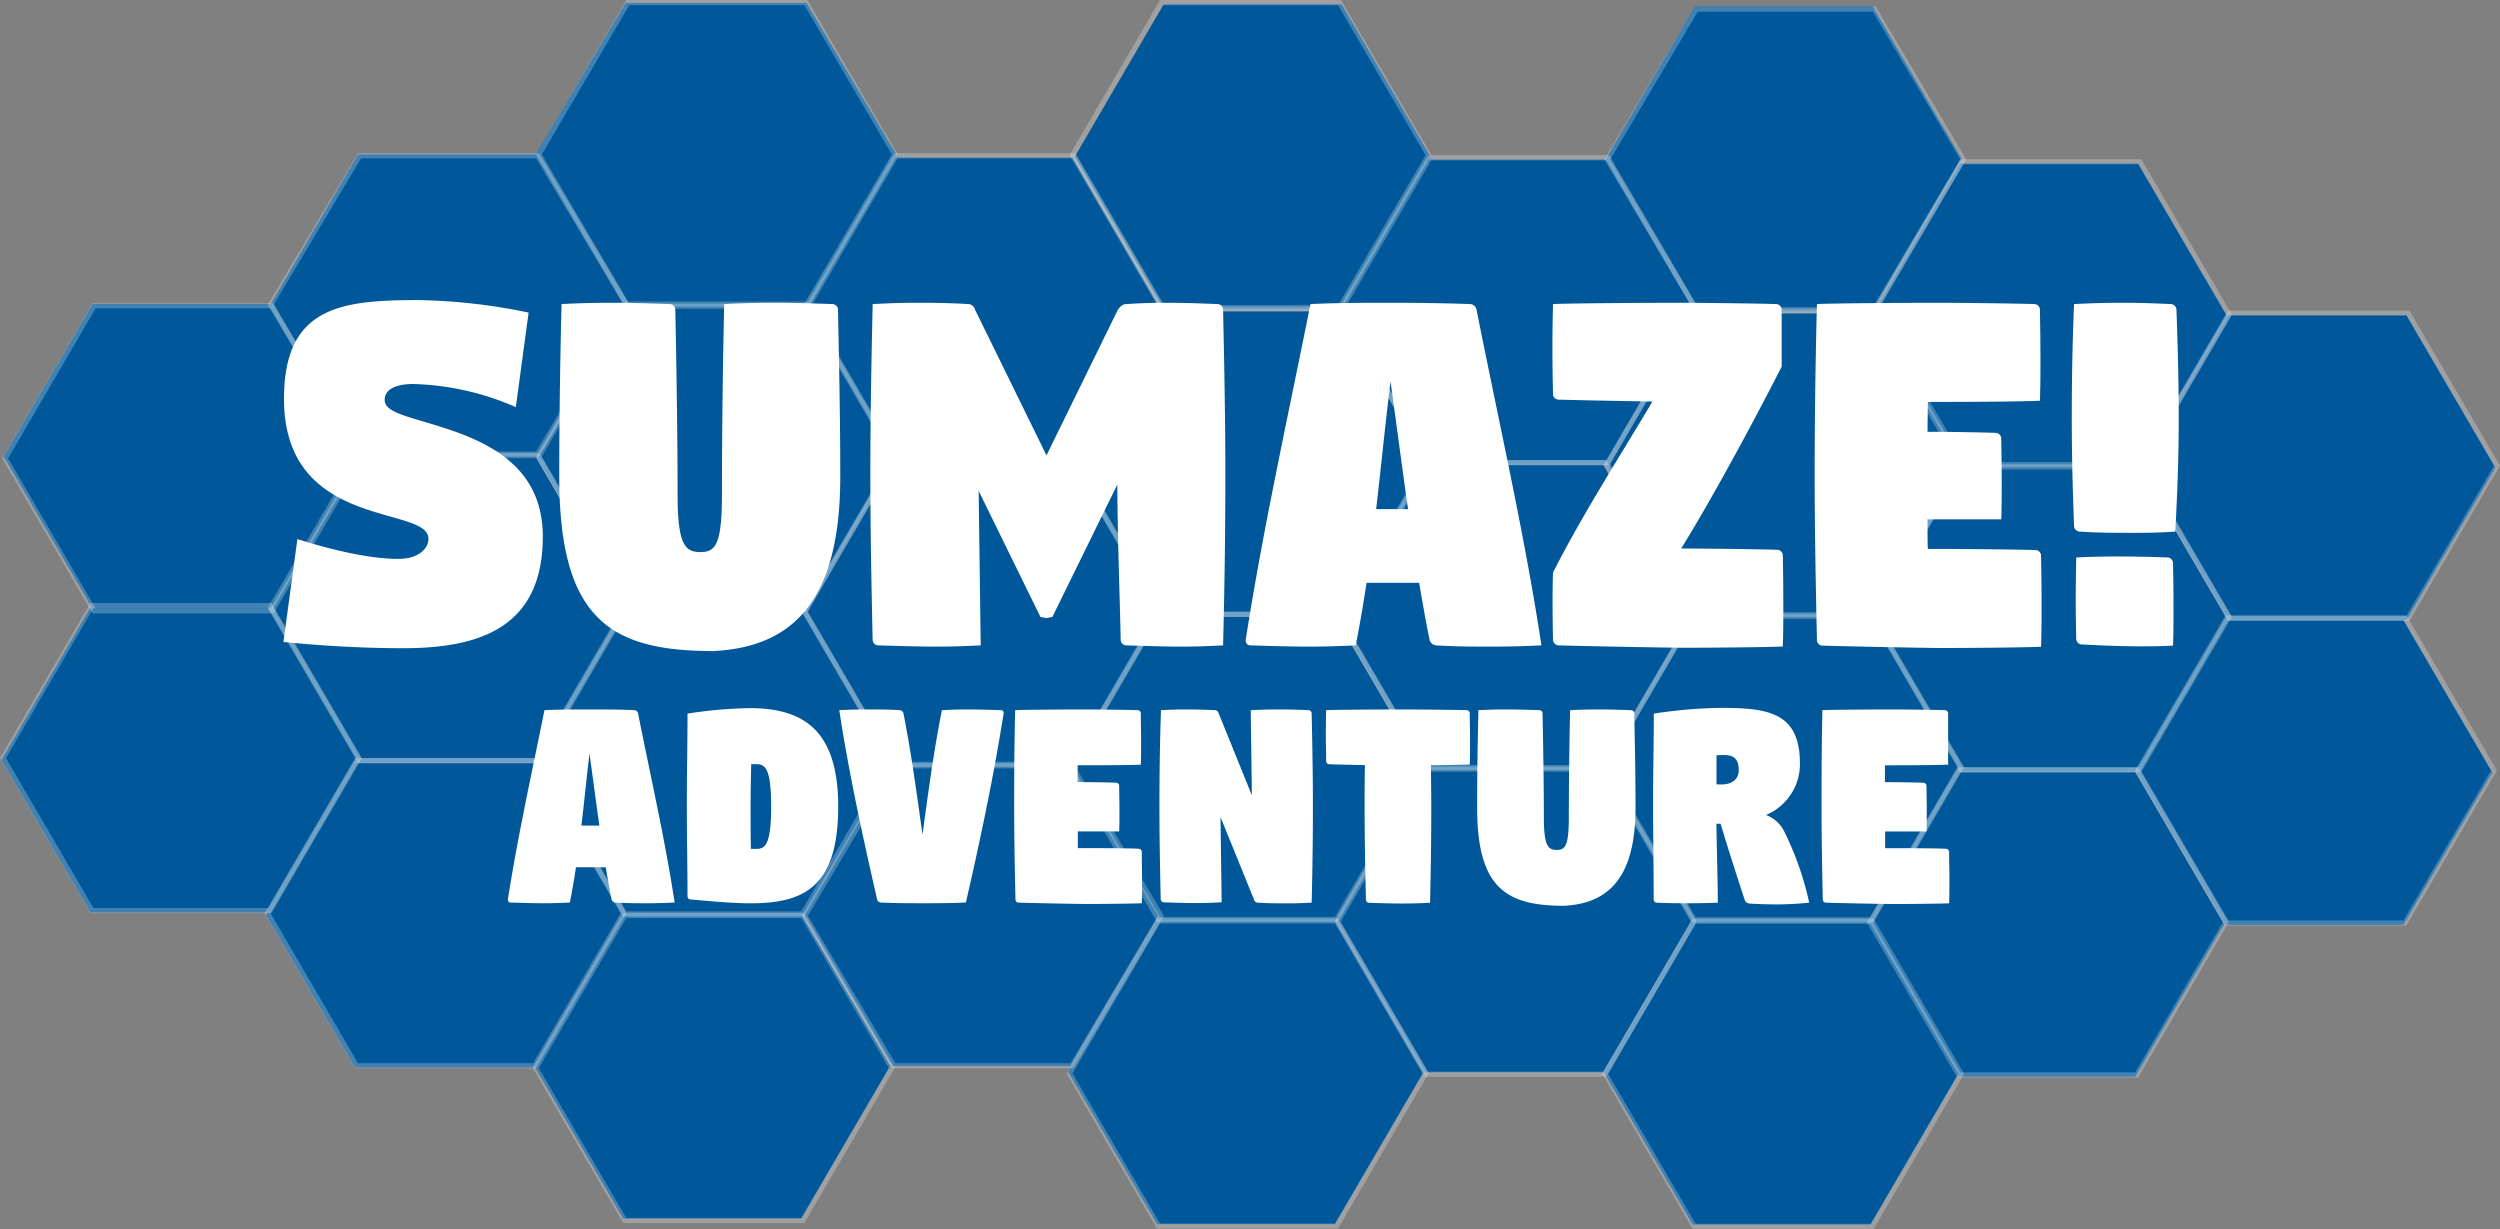 <svg xmlns="http://www.w3.org/2000/svg" xmlns:xlink="http://www.w3.org/1999/xlink" viewBox="0 0 483.45 237.66"><rect x="0" y="0" width="483.45" height="237.66" fill="#808080" stroke="none"/><defs><style>.becb6701-bc9b-4b8c-99c3-8c9c11812eba,.fd9c82e5-2ea4-43ec-8754-f9dc79f2d176{fill:none;}.a14d1b67-c7b2-420c-9f1d-6ae5d1ad237f{fill:#00589a;}.efa0a28c-e6f0-4792-8e19-c885d561be2a{clip-path:url(#eb2b38a3-7e67-4b94-bbe1-00f33fede287);}.aa522130-fa5d-4e30-a411-100216a2e4f0{opacity:0.25;}.b0cbf82f-9342-42d6-a2a9-8d83bbfb1cad{clip-path:url(#f194734d-3784-478a-991f-cb1ef11bafc2);}.fd9c82e5-2ea4-43ec-8754-f9dc79f2d176{stroke:#fff;}.f2132bd5-24c2-4798-90cf-ee64be99b708{clip-path:url(#e2b6fead-ac65-4b18-8d93-01a7e3629187);}.a95d24c1-d751-42a7-9d95-63999b9f042b{clip-path:url(#b33c0780-da94-4cff-939c-67dad22f3139);}.e4a3de45-bfa3-4204-af8a-54ab56e0a69d{clip-path:url(#a5955d9f-057e-499a-9895-9ae4a9883ee7);}.f6d827b8-cd90-492b-a49a-0aafccc44299{clip-path:url(#e6383fa9-af23-4bc4-acd3-2ae6c08ad677);}.b18adccb-23cd-418d-ab66-65695f23fff0{clip-path:url(#fb1873f3-253a-4052-a789-7201bab0ae3b);}.ab2fabce-e5c4-4540-bd9b-11318abea6da{clip-path:url(#b7c29fa5-2ee2-46cd-a26e-2873ab994c38);}.a8893dc3-7f7c-4a1f-99e7-461ca2924a59{clip-path:url(#bf7ce433-730b-43af-8f9e-85d6dbb735a5);}.a7423c0d-6901-4f3e-b759-137ca9b73800{clip-path:url(#b282cc5a-d5f7-4390-b514-7d1f4de80216);}.aac5de04-848f-4b6a-b8bd-37de604e4a94{clip-path:url(#b1339f90-ab0c-40d2-b8b7-31c5b045fd27);}.bf112140-087f-488b-ad76-726535398ea9{clip-path:url(#bf04634d-f4f4-442a-ba69-5b2e0014b3f9);}.b6e386ab-5097-49d7-ad4d-882c41674ca7{clip-path:url(#b9e7063d-3b29-4295-8954-2e8514caaeae);}.e187d507-f8c5-4390-9899-fe07c69cbc2e{clip-path:url(#f6fa4f8c-f184-4aa3-97fa-4f591369079f);}.a685a4c9-20e1-4276-91df-f91125d0dd47{clip-path:url(#bdacabff-ec27-46dc-a487-c5b88789d5a9);}.f322a91c-ccfd-4fa4-9dd5-07787b52ddeb{clip-path:url(#e7b55d8e-c116-434a-9ae2-bc79e44bfbf9);}.a810678f-d705-4ef0-9253-21f177d5b757{clip-path:url(#b52d87bb-e38e-45ec-a18d-d899ac63fc47);}.fa3351da-647e-4c65-aec5-5ee137ee239d{clip-path:url(#b9f0a305-c78b-4619-a169-4a0ebbe26daf);}.a8118f42-8a4d-4720-8a6d-dcc0349e5a66{clip-path:url(#b74917da-6a07-45fe-90c3-281882ec65ba);}.aff5bb04-f387-4e09-ad10-5997d5e670d1{clip-path:url(#bad9f72e-5e46-4c47-b4af-ffa436316f18);}.b3b0901d-0a64-4f3b-82ce-a91ce5eacc67{clip-path:url(#fb47a98c-1007-4f2b-a91e-fec8660523da);}.e22d9d68-573a-4b35-84f4-2d4f000e79b0{clip-path:url(#ea761014-706a-4548-85e4-c233d256d06c);}.bd5fdb69-d527-4d0c-93e5-308854f388e7{clip-path:url(#ab9894b9-7969-4983-815d-314a83addc7f);}.a6ca0682-e3ac-4301-b4e7-6a2a5519ffee{clip-path:url(#a0e57f37-5a06-4d47-94ea-558f86212fe5);}.ba5ff8f4-9096-4561-afff-d197401e6bf5{clip-path:url(#aaae2cec-47c5-491d-ad27-13581984a652);}.f3650520-3ff0-4105-866f-679eabc8d8cd{clip-path:url(#b9126e97-e9f5-4f6c-99c9-b4f13c0cccdb);}.f6297391-7441-46d3-af44-54843d2a44a0{clip-path:url(#a5bac0e8-482c-4d28-819a-d8479daff21c);}.fb160344-2a03-4728-9ccf-b660b2237de3{clip-path:url(#f28c444c-cd8a-4bbd-b873-c92815f27e6f);}.fd59436d-f6e3-4727-9905-6677aabfbda7{clip-path:url(#f80bfa0b-5a63-4989-ab9b-c8824118f877);}.f2397f8e-c1e2-4612-b0c9-c02209694e49{fill:#fff;}</style><clipPath id="eb2b38a3-7e67-4b94-bbe1-00f33fede287" transform="translate(-19.49 -7)"><rect class="becb6701-bc9b-4b8c-99c3-8c9c11812eba" y="7" width="549.17" height="244.7"/></clipPath><clipPath id="f194734d-3784-478a-991f-cb1ef11bafc2" transform="translate(-19.49 -7)"><rect class="becb6701-bc9b-4b8c-99c3-8c9c11812eba" x="320.32" y="177.66" width="88" height="68"/></clipPath><clipPath id="e2b6fead-ac65-4b18-8d93-01a7e3629187" transform="translate(-19.49 -7)"><rect class="becb6701-bc9b-4b8c-99c3-8c9c11812eba" x="371.48" y="148.37" width="88" height="68"/></clipPath><clipPath id="b33c0780-da94-4cff-939c-67dad22f3139" transform="translate(-19.49 -7)"><rect class="becb6701-bc9b-4b8c-99c3-8c9c11812eba" x="320.32" y="118.37" width="88" height="68"/></clipPath><clipPath id="a5955d9f-057e-499a-9895-9ae4a9883ee7" transform="translate(-19.49 -7)"><rect class="becb6701-bc9b-4b8c-99c3-8c9c11812eba" x="372.07" y="89.36" width="88" height="68"/></clipPath><clipPath id="e6383fa9-af23-4bc4-acd3-2ae6c08ad677" transform="translate(-19.49 -7)"><rect class="becb6701-bc9b-4b8c-99c3-8c9c11812eba" x="423.94" y="60.07" width="88" height="68"/></clipPath><clipPath id="fb1873f3-253a-4052-a789-7201bab0ae3b" transform="translate(-19.49 -7)"><rect class="becb6701-bc9b-4b8c-99c3-8c9c11812eba" x="372.07" y="30.78" width="88" height="68"/></clipPath><clipPath id="b7c29fa5-2ee2-46cd-a26e-2873ab994c38" transform="translate(-19.49 -7)"><rect class="becb6701-bc9b-4b8c-99c3-8c9c11812eba" x="320.73" y="59.69" width="88" height="68"/></clipPath><clipPath id="bf7ce433-730b-43af-8f9e-85d6dbb735a5" transform="translate(-19.49 -7)"><rect class="becb6701-bc9b-4b8c-99c3-8c9c11812eba" x="320.73" y="1.25" width="88" height="67.15"/></clipPath><clipPath id="b282cc5a-d5f7-4390-b514-7d1f4de80216" transform="translate(-19.49 -7)"><rect class="becb6701-bc9b-4b8c-99c3-8c9c11812eba" x="423.35" y="119.01" width="88" height="68"/></clipPath><clipPath id="b1339f90-ab0c-40d2-b8b7-31c5b045fd27" transform="translate(-19.49 -7)"><rect class="becb6701-bc9b-4b8c-99c3-8c9c11812eba" x="216.73" y="177.59" width="88" height="68"/></clipPath><clipPath id="bf04634d-f4f4-442a-ba69-5b2e0014b3f9" transform="translate(-19.49 -7)"><rect class="becb6701-bc9b-4b8c-99c3-8c9c11812eba" x="165.57" y="147.59" width="88" height="67.01"/></clipPath><clipPath id="b9e7063d-3b29-4295-8954-2e8514caaeae" transform="translate(-19.49 -7)"><rect class="becb6701-bc9b-4b8c-99c3-8c9c11812eba" x="216.73" y="118.3" width="88" height="68"/></clipPath><clipPath id="f6fa4f8c-f184-4aa3-97fa-4f591369079f" transform="translate(-19.49 -7)"><rect class="becb6701-bc9b-4b8c-99c3-8c9c11812eba" x="165.57" y="88.3" width="88" height="68"/></clipPath><clipPath id="bdacabff-ec27-46dc-a487-c5b88789d5a9" transform="translate(-19.49 -7)"><rect class="becb6701-bc9b-4b8c-99c3-8c9c11812eba" x="217.32" y="59.29" width="88" height="68"/></clipPath><clipPath id="e7b55d8e-c116-434a-9ae2-bc79e44bfbf9" transform="translate(-19.49 -7)"><rect class="becb6701-bc9b-4b8c-99c3-8c9c11812eba" x="269.19" y="30" width="88" height="68"/></clipPath><clipPath id="b52d87bb-e38e-45ec-a18d-d899ac63fc47" transform="translate(-19.49 -7)"><rect class="becb6701-bc9b-4b8c-99c3-8c9c11812eba" x="217.32" width="88" height="68"/></clipPath><clipPath id="b9f0a305-c78b-4619-a169-4a0ebbe26daf" transform="translate(-19.49 -7)"><rect class="becb6701-bc9b-4b8c-99c3-8c9c11812eba" x="165.98" y="29.62" width="88" height="68"/></clipPath><clipPath id="b74917da-6a07-45fe-90c3-281882ec65ba" transform="translate(-19.49 -7)"><rect class="becb6701-bc9b-4b8c-99c3-8c9c11812eba" x="268.6" y="148.23" width="88" height="68"/></clipPath><clipPath id="bad9f72e-5e46-4c47-b4af-ffa436316f18" transform="translate(-19.49 -7)"><rect class="becb6701-bc9b-4b8c-99c3-8c9c11812eba" x="268.6" y="88.93" width="88" height="68"/></clipPath><clipPath id="fb47a98c-1007-4f2b-a91e-fec8660523da" transform="translate(-19.49 -7)"><rect class="becb6701-bc9b-4b8c-99c3-8c9c11812eba" x="61.66" y="146.6" width="88" height="68"/></clipPath><clipPath id="ea761014-706a-4548-85e4-c233d256d06c" transform="translate(-19.49 -7)"><rect class="becb6701-bc9b-4b8c-99c3-8c9c11812eba" x="10.49" y="116.6" width="88" height="68"/></clipPath><clipPath id="ab9894b9-7969-4983-815d-314a83addc7f" transform="translate(-19.49 -7)"><rect class="becb6701-bc9b-4b8c-99c3-8c9c11812eba" x="62.24" y="87.59" width="88" height="68"/></clipPath><clipPath id="a0e57f37-5a06-4d47-94ea-558f86212fe5" transform="translate(-19.49 -7)"><rect class="becb6701-bc9b-4b8c-99c3-8c9c11812eba" x="114.11" y="58.3" width="88" height="68"/></clipPath><clipPath id="aaae2cec-47c5-491d-ad27-13581984a652" transform="translate(-19.49 -7)"><rect class="becb6701-bc9b-4b8c-99c3-8c9c11812eba" x="62.24" y="29.62" width="88" height="66.68"/></clipPath><clipPath id="b9126e97-e9f5-4f6c-99c9-b4f13c0cccdb" transform="translate(-19.49 -7)"><rect class="becb6701-bc9b-4b8c-99c3-8c9c11812eba" x="114.11" width="88" height="67.72"/></clipPath><clipPath id="a5bac0e8-482c-4d28-819a-d8479daff21c" transform="translate(-19.49 -7)"><rect class="becb6701-bc9b-4b8c-99c3-8c9c11812eba" x="10.9" y="58.63" width="88" height="68"/></clipPath><clipPath id="f28c444c-cd8a-4bbd-b873-c92815f27e6f" transform="translate(-19.49 -7)"><rect class="becb6701-bc9b-4b8c-99c3-8c9c11812eba" x="113.52" y="176.53" width="88" height="68"/></clipPath><clipPath id="f80bfa0b-5a63-4989-ab9b-c8824118f877" transform="translate(-19.49 -7)"><rect class="becb6701-bc9b-4b8c-99c3-8c9c11812eba" x="113.52" y="117.23" width="88" height="68"/></clipPath></defs><title>sumaze-adventure</title><g id="b7e666aa-6c85-4396-bd57-a8d61dd077d7" data-name="Layer 2"><g id="ba6e9634-fbe9-455f-b51e-57a929ae3e51" data-name="Layer 1"><polygon class="a14d1b67-c7b2-420c-9f1d-6ae5d1ad237f" points="361.74 177.81 327.32 177.81 310.11 207.31 327.32 236.81 361.74 236.81 378.95 207.31 361.74 177.81"/><polygon class="a14d1b67-c7b2-420c-9f1d-6ae5d1ad237f" points="412.91 149.22 378.49 149.22 361.28 178.72 378.49 208.22 412.91 208.22 430.12 178.72 412.91 149.22"/><polygon class="a14d1b67-c7b2-420c-9f1d-6ae5d1ad237f" points="361.74 119.22 327.32 119.22 310.11 148.72 327.32 178.22 361.74 178.22 378.95 148.72 361.74 119.22"/><polygon class="a14d1b67-c7b2-420c-9f1d-6ae5d1ad237f" points="413.49 90.22 379.07 90.22 361.86 119.72 379.07 149.22 413.49 149.22 430.7 119.72 413.49 90.22"/><polygon class="a14d1b67-c7b2-420c-9f1d-6ae5d1ad237f" points="465.36 60.92 430.94 60.92 413.73 90.42 430.94 119.92 465.36 119.92 482.57 90.42 465.36 60.92"/><polygon class="a14d1b67-c7b2-420c-9f1d-6ae5d1ad237f" points="413.49 31.63 379.07 31.63 361.86 61.13 379.07 90.63 413.49 90.63 430.7 61.13 413.49 31.63"/><polygon class="a14d1b67-c7b2-420c-9f1d-6ae5d1ad237f" points="362.16 60.55 327.74 60.55 310.52 90.05 327.74 119.55 362.16 119.55 379.37 90.05 362.16 60.55"/><polygon class="a14d1b67-c7b2-420c-9f1d-6ae5d1ad237f" points="362.16 1.25 327.74 1.25 310.52 30.75 327.74 60.25 362.16 60.25 379.37 30.75 362.16 1.25"/><polygon class="a14d1b67-c7b2-420c-9f1d-6ae5d1ad237f" points="464.77 119.86 430.35 119.86 413.14 149.36 430.35 178.86 464.77 178.86 481.98 149.36 464.77 119.86"/><polygon class="a14d1b67-c7b2-420c-9f1d-6ae5d1ad237f" points="258.16 177.74 223.74 177.74 206.53 207.24 223.74 236.74 258.16 236.74 275.37 207.24 258.16 177.74"/><polygon class="a14d1b67-c7b2-420c-9f1d-6ae5d1ad237f" points="206.99 147.74 172.57 147.74 155.36 176.95 172.57 206.17 206.99 206.17 224.2 176.95 206.99 147.74"/><polygon class="a14d1b67-c7b2-420c-9f1d-6ae5d1ad237f" points="258.16 119.15 223.74 119.15 206.53 148.65 223.74 178.15 258.16 178.15 275.37 148.65 258.16 119.15"/><polygon class="a14d1b67-c7b2-420c-9f1d-6ae5d1ad237f" points="206.99 89.15 172.57 89.15 155.36 118.65 172.57 148.15 206.99 148.15 224.2 118.65 206.99 89.15"/><polygon class="a14d1b67-c7b2-420c-9f1d-6ae5d1ad237f" points="258.74 60.15 224.32 60.15 207.11 89.64 224.32 119.14 258.74 119.14 275.95 89.64 258.74 60.15"/><polygon class="a14d1b67-c7b2-420c-9f1d-6ae5d1ad237f" points="310.62 30.85 276.19 30.85 258.98 60.35 276.19 89.85 310.62 89.85 327.83 60.35 310.62 30.85"/><polygon class="a14d1b67-c7b2-420c-9f1d-6ae5d1ad237f" points="259.45 0.85 225.03 0.85 207.82 30.35 225.03 59.85 259.45 59.85 276.66 30.35 259.45 0.85"/><polygon class="a14d1b67-c7b2-420c-9f1d-6ae5d1ad237f" points="207.41 30.47 172.99 30.47 155.78 59.97 172.99 89.47 207.41 89.47 224.62 59.97 207.41 30.47"/><polygon class="a14d1b67-c7b2-420c-9f1d-6ae5d1ad237f" points="310.02 148.37 275.6 148.37 258.39 177.87 275.6 207.37 310.02 207.37 327.23 177.87 310.02 148.37"/><polygon class="a14d1b67-c7b2-420c-9f1d-6ae5d1ad237f" points="310.02 89.79 275.6 89.79 258.39 119.29 275.6 148.79 310.02 148.79 327.23 119.29 310.02 89.79"/><polygon class="a14d1b67-c7b2-420c-9f1d-6ae5d1ad237f" points="85.84 206.45 103.08 206.45 120.29 176.95 103.08 147.45 68.66 147.45 51.45 176.95 68.66 206.45 85.84 206.45"/><polygon class="a14d1b67-c7b2-420c-9f1d-6ae5d1ad237f" points="51.92 117.45 17.5 117.45 0.28 146.95 17.5 176.45 51.92 176.45 69.13 146.95 51.92 117.45"/><polygon class="a14d1b67-c7b2-420c-9f1d-6ae5d1ad237f" points="103.66 88.44 69.24 88.44 52.03 117.94 69.24 147.44 103.66 147.44 120.88 117.94 103.66 88.44"/><polygon class="a14d1b67-c7b2-420c-9f1d-6ae5d1ad237f" points="155.54 59.15 121.12 59.15 103.91 88.65 121.12 118.15 155.54 118.15 172.75 88.65 155.54 59.15"/><polygon class="a14d1b67-c7b2-420c-9f1d-6ae5d1ad237f" points="103.66 29.86 69.24 29.86 52.03 59.36 69.24 88.86 103.66 88.86 120.88 59.36 103.66 29.86"/><polygon class="a14d1b67-c7b2-420c-9f1d-6ae5d1ad237f" points="120.96 0.57 103.46 30.07 120.96 59.57 155.96 59.57 173.46 30.07 155.96 0.57 120.96 0.57"/><polygon class="a14d1b67-c7b2-420c-9f1d-6ae5d1ad237f" points="52.33 58.77 17.91 58.77 0.7 88.27 17.91 117.77 52.33 117.77 69.54 88.27 52.33 58.77"/><polygon class="a14d1b67-c7b2-420c-9f1d-6ae5d1ad237f" points="110.18 217.94 120.52 235.67 154.94 235.67 172.15 206.17 154.94 176.67 120.52 176.67 103.31 206.17 110.18 217.94"/><polygon class="a14d1b67-c7b2-420c-9f1d-6ae5d1ad237f" points="155.36 118.09 120.36 118.09 102.86 147.59 120.36 177.09 155.36 177.09 172.86 147.59 155.36 118.09"/><g class="efa0a28c-e6f0-4792-8e19-c885d561be2a"><g class="aa522130-fa5d-4e30-a411-100216a2e4f0"><g class="b0cbf82f-9342-42d6-a2a9-8d83bbfb1cad"><polygon class="fd9c82e5-2ea4-43ec-8754-f9dc79f2d176" points="362.04 178.16 327.62 178.16 310.41 207.66 327.62 237.16 362.04 237.16 379.25 207.66 362.04 178.16"/></g></g><g class="aa522130-fa5d-4e30-a411-100216a2e4f0"><g class="f2132bd5-24c2-4798-90cf-ee64be99b708"><polygon class="fd9c82e5-2ea4-43ec-8754-f9dc79f2d176" points="413.2 148.87 378.78 148.87 361.57 178.37 378.78 207.87 413.2 207.87 430.41 178.37 413.2 148.87"/></g></g><g class="aa522130-fa5d-4e30-a411-100216a2e4f0"><g class="a95d24c1-d751-42a7-9d95-63999b9f042b"><polygon class="fd9c82e5-2ea4-43ec-8754-f9dc79f2d176" points="362.04 118.87 327.62 118.87 310.41 148.37 327.62 177.87 362.04 177.87 379.25 148.37 362.04 118.87"/></g></g><g class="aa522130-fa5d-4e30-a411-100216a2e4f0"><g class="e4a3de45-bfa3-4204-af8a-54ab56e0a69d"><polygon class="fd9c82e5-2ea4-43ec-8754-f9dc79f2d176" points="413.79 89.86 379.37 89.86 362.15 119.36 379.37 148.86 413.79 148.86 431 119.36 413.79 89.86"/></g></g><g class="aa522130-fa5d-4e30-a411-100216a2e4f0"><g class="f6d827b8-cd90-492b-a49a-0aafccc44299"><polygon class="fd9c82e5-2ea4-43ec-8754-f9dc79f2d176" points="465.66 60.57 431.24 60.57 414.03 90.07 431.24 119.57 465.66 119.57 482.87 90.07 465.66 60.57"/></g></g><g class="aa522130-fa5d-4e30-a411-100216a2e4f0"><g class="b18adccb-23cd-418d-ab66-65695f23fff0"><polygon class="fd9c82e5-2ea4-43ec-8754-f9dc79f2d176" points="413.79 31.28 379.37 31.28 362.15 60.78 379.37 90.28 413.79 90.28 431 60.78 413.79 31.28"/></g></g><g class="aa522130-fa5d-4e30-a411-100216a2e4f0"><g class="ab2fabce-e5c4-4540-bd9b-11318abea6da"><polygon class="fd9c82e5-2ea4-43ec-8754-f9dc79f2d176" points="362.45 60.19 328.03 60.19 310.82 89.69 328.03 119.19 362.45 119.19 379.66 89.69 362.45 60.19"/></g></g><g class="aa522130-fa5d-4e30-a411-100216a2e4f0"><g class="a8893dc3-7f7c-4a1f-99e7-461ca2924a59"><polygon class="fd9c82e5-2ea4-43ec-8754-f9dc79f2d176" points="362.45 1.75 328.03 1.75 310.82 30.83 328.03 59.9 362.45 59.9 379.66 30.83 362.45 1.75"/></g></g><g class="aa522130-fa5d-4e30-a411-100216a2e4f0"><g class="a7423c0d-6901-4f3e-b759-137ca9b73800"><polygon class="fd9c82e5-2ea4-43ec-8754-f9dc79f2d176" points="465.06 119.5 430.64 119.5 413.43 149 430.64 178.5 465.06 178.5 482.28 149 465.06 119.5"/></g></g><g class="aa522130-fa5d-4e30-a411-100216a2e4f0"><g class="aac5de04-848f-4b6a-b8bd-37de604e4a94"><polygon class="fd9c82e5-2ea4-43ec-8754-f9dc79f2d176" points="258.45 178.09 224.03 178.09 206.82 207.59 224.03 237.09 258.45 237.09 275.67 207.59 258.45 178.09"/></g></g><g class="aa522130-fa5d-4e30-a411-100216a2e4f0"><g class="bf112140-087f-488b-ad76-726535398ea9"><polygon class="fd9c82e5-2ea4-43ec-8754-f9dc79f2d176" points="207.29 148.09 172.87 148.09 155.66 177.09 172.87 206.1 207.29 206.1 224.5 177.09 207.29 148.09"/></g></g><g class="aa522130-fa5d-4e30-a411-100216a2e4f0"><g class="b6e386ab-5097-49d7-ad4d-882c41674ca7"><polygon class="fd9c82e5-2ea4-43ec-8754-f9dc79f2d176" points="258.45 118.8 224.03 118.8 206.82 148.3 224.03 177.8 258.45 177.8 275.67 148.3 258.45 118.8"/></g></g><g class="aa522130-fa5d-4e30-a411-100216a2e4f0"><g class="e187d507-f8c5-4390-9899-fe07c69cbc2e"><polygon class="fd9c82e5-2ea4-43ec-8754-f9dc79f2d176" points="207.29 88.8 172.87 88.8 155.66 118.3 172.87 147.8 207.29 147.8 224.5 118.3 207.29 88.8"/></g></g><g class="aa522130-fa5d-4e30-a411-100216a2e4f0"><g class="a685a4c9-20e1-4276-91df-f91125d0dd47"><polygon class="fd9c82e5-2ea4-43ec-8754-f9dc79f2d176" points="259.04 59.79 224.62 59.79 207.41 89.29 224.62 118.79 259.04 118.79 276.25 89.29 259.04 59.79"/></g></g><g class="aa522130-fa5d-4e30-a411-100216a2e4f0"><g class="f322a91c-ccfd-4fa4-9dd5-07787b52ddeb"><polygon class="fd9c82e5-2ea4-43ec-8754-f9dc79f2d176" points="310.91 30.5 276.49 30.5 259.28 60 276.49 89.5 310.91 89.5 328.12 60 310.91 30.5"/></g></g><g class="aa522130-fa5d-4e30-a411-100216a2e4f0"><g class="a810678f-d705-4ef0-9253-21f177d5b757"><polygon class="fd9c82e5-2ea4-43ec-8754-f9dc79f2d176" points="259.04 0.5 224.62 0.5 207.41 30 224.62 59.5 259.04 59.5 276.25 30 259.04 0.5"/></g></g><g class="aa522130-fa5d-4e30-a411-100216a2e4f0"><g class="fa3351da-647e-4c65-aec5-5ee137ee239d"><polygon class="fd9c82e5-2ea4-43ec-8754-f9dc79f2d176" points="207.7 30.12 173.28 30.12 156.07 59.62 173.28 89.12 207.7 89.12 224.91 59.62 207.7 30.12"/></g></g><g class="aa522130-fa5d-4e30-a411-100216a2e4f0"><g class="a8118f42-8a4d-4720-8a6d-dcc0349e5a66"><polygon class="fd9c82e5-2ea4-43ec-8754-f9dc79f2d176" points="310.32 148.73 275.89 148.73 258.68 178.23 275.89 207.73 310.32 207.73 327.53 178.23 310.32 148.73"/></g></g><g class="aa522130-fa5d-4e30-a411-100216a2e4f0"><g class="aff5bb04-f387-4e09-ad10-5997d5e670d1"><polygon class="fd9c82e5-2ea4-43ec-8754-f9dc79f2d176" points="310.32 89.44 275.89 89.44 258.68 118.94 275.89 148.44 310.32 148.44 327.53 118.94 310.32 89.44"/></g></g><g class="aa522130-fa5d-4e30-a411-100216a2e4f0"><g class="b3b0901d-0a64-4f3b-82ce-a91ce5eacc67"><polyline class="fd9c82e5-2ea4-43ec-8754-f9dc79f2d176" points="86.14 206.1 103.38 206.1 120.59 176.6 103.38 147.1 68.95 147.1 51.74 176.6 68.95 206.1 86.14 206.1"/></g></g><g class="aa522130-fa5d-4e30-a411-100216a2e4f0"><g class="e22d9d68-573a-4b35-84f4-2d4f000e79b0"><polygon class="fd9c82e5-2ea4-43ec-8754-f9dc79f2d176" points="52.21 117.1 17.79 117.1 0.58 146.6 17.79 176.1 52.21 176.1 69.42 146.6 52.21 117.1"/></g></g><g class="aa522130-fa5d-4e30-a411-100216a2e4f0"><g class="bd5fdb69-d527-4d0c-93e5-308854f388e7"><polygon class="fd9c82e5-2ea4-43ec-8754-f9dc79f2d176" points="103.96 88.09 69.54 88.09 52.33 117.59 69.54 147.09 103.96 147.09 121.17 117.59 103.96 88.09"/></g></g><g class="aa522130-fa5d-4e30-a411-100216a2e4f0"><g class="a6ca0682-e3ac-4301-b4e7-6a2a5519ffee"><polygon class="fd9c82e5-2ea4-43ec-8754-f9dc79f2d176" points="155.83 58.8 121.41 58.8 104.2 88.3 121.41 117.8 155.83 117.8 173.04 88.3 155.83 58.8"/></g></g><g class="aa522130-fa5d-4e30-a411-100216a2e4f0"><g class="ba5ff8f4-9096-4561-afff-d197401e6bf5"><polygon class="fd9c82e5-2ea4-43ec-8754-f9dc79f2d176" points="103.96 30.12 69.54 30.12 52.33 58.96 69.54 87.8 103.96 87.8 121.17 58.96 103.96 30.12"/></g></g><g class="aa522130-fa5d-4e30-a411-100216a2e4f0"><g class="f3650520-3ff0-4105-866f-679eabc8d8cd"><polygon class="fd9c82e5-2ea4-43ec-8754-f9dc79f2d176" points="155.83 0.5 121.41 0.5 104.2 29.86 121.41 59.22 155.83 59.22 173.04 29.86 155.83 0.5"/></g></g><g class="aa522130-fa5d-4e30-a411-100216a2e4f0"><g class="f6297391-7441-46d3-af44-54843d2a44a0"><polygon class="fd9c82e5-2ea4-43ec-8754-f9dc79f2d176" points="52.62 59.13 18.2 59.13 0.99 88.63 18.2 118.13 52.62 118.13 69.83 88.63 52.62 59.13"/></g></g><g class="aa522130-fa5d-4e30-a411-100216a2e4f0"><g class="fb160344-2a03-4728-9ccf-b660b2237de3"><polyline class="fd9c82e5-2ea4-43ec-8754-f9dc79f2d176" points="110.47 218.3 120.82 236.03 155.24 236.03 172.45 206.53 155.24 177.03 120.82 177.03 103.61 206.53 110.47 218.3"/></g></g><g class="aa522130-fa5d-4e30-a411-100216a2e4f0"><g class="fd59436d-f6e3-4727-9905-6677aabfbda7"><polygon class="fd9c82e5-2ea4-43ec-8754-f9dc79f2d176" points="155.24 117.73 120.82 117.73 103.61 147.23 120.82 176.73 155.24 176.73 172.45 147.23 155.24 117.73"/></g></g></g><path class="f2397f8e-c1e2-4612-b0c9-c02209694e49" d="M118,179.07c1.84-11.33,4.48-23.32,6.78-34.74,2.77-.13,5.62-.14,8.52-.14s5.9,0,8.85.14a.78.78,0,0,1,.73.62c2.35,11.87,5.25,24.54,7.07,36.58-1.95.09-3.33.14-5.39.14s-4,0-6.08-.14a.82.82,0,0,1-.73-.62q-.6-3.07-1.12-6.2h-5.76q-.51,3.43-1.18,6.82c-2,.09-3.07.14-5.13.14s-4.25-.07-6.34-.14a.5.5,0,0,1-.52-.52C117.7,180.87,117.9,179.7,118,179.07Zm17.4-12.42c-.66-4.63-1.27-9.3-1.91-13.91-.57,4.59-1,9.25-1.57,13.91Z" transform="translate(-19.49 -7)"/><path class="f2397f8e-c1e2-4612-b0c9-c02209694e49" d="M152.44,145a84.73,84.73,0,0,1,12.09-1.06c10.47,0,17.05,4.44,17.05,19,0,15.5-6.51,18.74-16.93,18.74-3.41,0-7.31-.37-11.59-.74a.62.62,0,0,1-.62-.62c0-5.83-.13-11.16-.13-17.36S152.44,151.15,152.44,145Zm12.26,26.16h1.06c1.68,0,2.86-.82,2.86-8.2s-1.18-8.19-2.86-8.19h-1c-.06,2.57-.12,5.19-.12,8.21S164.64,168.53,164.7,171.11Z" transform="translate(-19.49 -7)"/><path class="f2397f8e-c1e2-4612-b0c9-c02209694e49" d="M187.4,144.19c2.1,0,3.95,0,6.07.14a.81.81,0,0,1,.73.62c1.53,7.75,2.59,15.6,3.68,23.46,1.1-8,2.15-16.06,3.76-24.08,2-.09,3-.14,4.82-.14,2.11,0,4.5.07,6.59.14a.5.5,0,0,1,.52.51c0,.27-.2,1.32-.3,1.95-1.83,11.33-4.37,23.32-7,34.74-2.61.12-5.14.14-7.9.14s-5.69,0-8.54-.14a.81.81,0,0,1-.73-.62c-2.71-11.87-5.49-24.54-7.31-36.58C183.71,144.24,185.33,144.19,187.4,144.19Z" transform="translate(-19.49 -7)"/><path class="f2397f8e-c1e2-4612-b0c9-c02209694e49" d="M215.8,144.33c2-.09,10.8-.14,12.86-.14s8.72.07,10.82.14a.62.62,0,0,1,.62.62c0,1.88.06,3.62.06,5.36,0,1.47,0,3-.06,4.56-2,.09-7.81.12-9.85.12l-2.37,0c0,1.07,0,2.15,0,3.25,2.47,0,5.84.06,7.42.12a.63.63,0,0,1,.62.62c0,1.69.05,3.17.05,4.66,0,1.32,0,2.65-.05,4.14h-8c0,1.09,0,2.16,0,3.23h.75c2.11,0,8.87,0,11,.12a.63.63,0,0,1,.62.62c0,1.89.05,3.62.05,5.36,0,1.48,0,3-.05,4.56-2,.09-8.57.14-10.63.14s-11.07-.19-13.18-.26a.62.62,0,0,1-.62-.62c-.12-5.83-.25-11.78-.25-18S215.65,150.53,215.8,144.33Z" transform="translate(-19.49 -7)"/><path class="f2397f8e-c1e2-4612-b0c9-c02209694e49" d="M244,144.33c2-.09,3-.14,5.11-.14,1.79,0,3.41.06,5.37.14.34,0,.55.3.68.62l6.42,15.86-.22-16.48c2-.09,3.35-.14,5.41-.14s3.91.06,5.75.14a.63.63,0,0,1,.62.62c.12,5.83.24,11.78.24,18s-.09,12.4-.24,18.6c-1.72.09-2.74.14-4.8.14-1.86,0-3.67,0-5.68-.14a.8.8,0,0,1-.68-.62L255.51,165l.22,16.49c-2,.09-3,.14-5.11.14s-4.06-.07-6.05-.14a.64.64,0,0,1-.62-.62c-.13-5.83-.25-11.78-.25-18S243.79,150.53,244,144.33Z" transform="translate(-19.49 -7)"/><path class="f2397f8e-c1e2-4612-b0c9-c02209694e49" d="M275.94,144.33c2-.09,12.28-.14,14.34-.14s10.71.07,12.81.14a.62.62,0,0,1,.62.62c0,1.75.06,3.49.06,5.27,0,1.51,0,3.05-.06,4.65-1,0-4.3.08-7.5.11,0,2.5.06,5.06.06,8q0,9.3-.24,18.6c-2,.09-3.36.14-5.42.14s-4.26-.07-6.36-.14a.62.62,0,0,1-.62-.62c-.13-5.83-.25-11.78-.25-18,0-2.86,0-5.45.06-8-2.83-.06-5.77-.13-6.88-.17a.62.62,0,0,1-.62-.62c0-1.79-.06-3.43-.06-5.09S275.9,146,275.94,144.33Z" transform="translate(-19.49 -7)"/><path class="f2397f8e-c1e2-4612-b0c9-c02209694e49" d="M305.39,144.33c2-.09,3.36-.14,5.42-.14s4.25.07,6.36.14a.62.62,0,0,1,.62.62c.12,5.83.25,13.89.25,20.08,0,5.51.8,6.33,2.48,6.33s2.35-.82,2.35-6.35c0-6.17.1-14.48.25-20.68,2-.09,3.36-.14,5.42-.14s4.25.07,6.36.14a.62.62,0,0,1,.62.62c.12,5.83.25,12,.25,18.21,0,13.41-5.09,18.55-13.83,19-11.16,0-16.8-3.4-16.8-19C305.14,157,305.23,150.53,305.39,144.33Z" transform="translate(-19.49 -7)"/><path class="f2397f8e-c1e2-4612-b0c9-c02209694e49" d="M339.3,145A93.22,93.22,0,0,1,352,143.89c9.24,0,15.56.72,15.56,10.77A10.67,10.67,0,0,1,361,164.6a6.48,6.48,0,0,1,3.43,3,58.86,58.86,0,0,1,4.92,13.95,57,57,0,0,1-6.49.34c-1.66,0-3.33-.06-5-.16a1.12,1.12,0,0,1-.95-.62c-1.73-5.27-3.43-10.59-4.69-14.81h-.81c.07,5.06.25,10.41.27,15.26-1.81.07-3.62.11-5.43.11-2.11,0-4.23,0-6.35-.11a.61.61,0,0,1-.62-.62c0-5.83-.12-12.59-.12-18.79S339.3,151.15,339.3,145Zm13.15,13.7c2,0,3.28-1.08,3.28-2.69,0-1.91-.62-3-2.82-3-.5,0-1,0-1.48.05,0,1.82,0,3.61,0,5.62Z" transform="translate(-19.49 -7)"/><path class="f2397f8e-c1e2-4612-b0c9-c02209694e49" d="M371.91,144.33c2-.09,10.8-.14,12.86-.14s8.72.07,10.83.14a.63.63,0,0,1,.62.62c0,1.88,0,3.62,0,5.36,0,1.47,0,3,0,4.56-2,.09-7.81.12-9.86.12L384,155c0,1.07,0,2.15,0,3.25,2.48,0,5.84.06,7.42.12a.63.63,0,0,1,.62.62c0,1.69.05,3.17.05,4.66,0,1.32,0,2.65-.05,4.14h-8c0,1.09,0,2.16,0,3.23h.75c2.11,0,8.87,0,11,.12a.63.63,0,0,1,.62.62c0,1.89.06,3.62.06,5.36,0,1.48,0,3-.06,4.56-2,.09-8.56.14-10.62.14s-11.08-.19-13.19-.26a.62.62,0,0,1-.62-.62c-.12-5.83-.24-11.78-.24-18S371.76,150.53,371.91,144.33Z" transform="translate(-19.49 -7)"/><path class="f2397f8e-c1e2-4612-b0c9-c02209694e49" d="M77,111.25c7.7,2.42,14.52,3.83,19.5,3.83,4.11,0,5.85-2.15,5.85-3.89,0-2.22-3.17-3.11-7.37-4.3-8.28-2.35-20.57-5.83-20.57-22.76,0-17.84,11-19.1,26.07-19.1a112.75,112.75,0,0,1,21.23,2.42l-2.47,18.28a52.64,52.64,0,0,0-19.84-4.47c-3.33,0-5.52,1-5.52,3.09s3.39,2.93,7.9,4.29c9.06,2.72,22.68,6.78,22.68,22.11,0,17.52-12.1,21.6-26.95,21.6-7.48,0-15.51-.43-23.21-1.21Z" transform="translate(-19.49 -7)"/><path class="f2397f8e-c1e2-4612-b0c9-c02209694e49" d="M128.08,65.8c3.49-.17,6-.25,9.61-.25s7.56.12,11.29.25a1.1,1.1,0,0,1,1.1,1.1c.22,10.34.44,24.64.44,35.64,0,9.77,1.43,11.22,4.4,11.22s4.18-1.45,4.18-11.26c0-11,.17-25.7.44-36.7,3.49-.17,6-.25,9.61-.25s7.56.12,11.29.25a1.1,1.1,0,0,1,1.1,1.1c.22,10.34.44,21.34.44,32.3,0,23.81-9,32.93-24.53,33.7-19.8,0-29.81-6-29.81-33.7C127.64,88.24,127.81,76.8,128.08,65.8Z" transform="translate(-19.49 -7)"/><path class="f2397f8e-c1e2-4612-b0c9-c02209694e49" d="M188.25,65.8c3.49-.17,5.41-.25,9.06-.25s6.26.07,9.53.25a1.49,1.49,0,0,1,1.21,1.1l13.81,28.16,13.8-28.16c.36-.48.81-1,1.35-1.07,2.06-.16,4.67-.28,7.71-.28,3.74,0,7.11.12,10.19.25a1.11,1.11,0,0,1,1.1,1.1c.22,10.34.44,20.9.44,31.9s-.16,22-.44,33c-3.16.16-4.85.24-8.51.24-2.64,0-6.45-.12-10.19-.24a1.1,1.1,0,0,1-1.1-1.1c-.21-9.75-.61-19.68-.65-30L223,126.3l-1.21.22-1.1-.22-11.95-24.38.4,29.88c-3.49.16-5.4.24-9.06.24-2.64,0-7-.12-10.74-.24a1.1,1.1,0,0,1-1.1-1.1c-.22-10.34-.44-20.9-.44-31.9S188,76.8,188.25,65.8Z" transform="translate(-19.49 -7)"/><path class="f2397f8e-c1e2-4612-b0c9-c02209694e49" d="M260.91,127.45c3.26-20.12,7.95-41.39,12-61.65,4.91-.23,10-.25,15.12-.25,5.35,0,10.47.07,15.7.25a1.37,1.37,0,0,1,1.3,1.1c4.16,21.06,9.31,43.54,12.54,64.9-3.46.16-5.91.24-9.57.24s-7,0-10.78-.24a1.43,1.43,0,0,1-1.29-1.1q-1.08-5.44-2-11H283.75c-.61,4.06-1.29,8.1-2.1,12.1-3.52.16-5.44.24-9.1.24s-7.54-.12-11.25-.24a.89.89,0,0,1-.92-.91C260.38,130.63,260.73,128.56,260.91,127.45Zm30.87-22c-1.18-8.22-2.25-16.5-3.39-24.68-1,8.15-1.82,16.42-2.78,24.68Z" transform="translate(-19.49 -7)"/><path class="f2397f8e-c1e2-4612-b0c9-c02209694e49" d="M319.81,65.8c3.49-.17,20.25-.25,23.91-.25s15.48.12,19.21.25a1.1,1.1,0,0,1,1.1,1.1v11c-3.91,7.66-12.24,23.52-19.43,35.17,4.45,0,15.07.13,18.55.25a1.1,1.1,0,0,1,1.1,1.1c.06,3.28.1,6.36.1,9.47,0,2.63,0,5.29-.1,8.13-3.49.16-15.19.24-18.85.24s-20.75-.34-24.49-.46a1.1,1.1,0,0,1-1.1-1.1c-.05-2.38-.08-4.56-.08-6.75,0-2,0-4,.08-6.23,5.63-11.1,12.52-21.8,19.23-33.07-6.76-.11-15.64-.29-18.13-.37a1.1,1.1,0,0,1-1.1-1.1c-.07-3.18-.11-6.1-.11-9C319.7,71.44,319.74,68.73,319.81,65.8Z" transform="translate(-19.49 -7)"/><path class="f2397f8e-c1e2-4612-b0c9-c02209694e49" d="M370.85,65.8c3.49-.17,19.15-.25,22.81-.25s15.47.12,19.21.25a1.1,1.1,0,0,1,1.1,1.1c.06,3.34.1,6.41.1,9.5,0,2.62,0,5.26-.1,8.1-3.49.16-13.86.22-17.49.22l-4.19,0c0,1.9-.05,3.81-.06,5.78,4.38,0,10.35.11,13.16.21a1.1,1.1,0,0,1,1.1,1.1c.06,3,.09,5.62.09,8.26,0,2.35,0,4.71-.09,7.36H392.23c0,1.93,0,3.82.06,5.72h1.33c3.74,0,15.73.09,19.47.22a1.1,1.1,0,0,1,1.1,1.1c.06,3.34.1,6.41.1,9.5,0,2.62,0,5.26-.1,8.1-3.49.16-15.2.24-18.85.24s-19.66-.34-23.39-.46a1.1,1.1,0,0,1-1.1-1.1c-.22-10.34-.44-20.9-.44-31.9S370.57,76.8,370.85,65.8Z" transform="translate(-19.49 -7)"/><path class="f2397f8e-c1e2-4612-b0c9-c02209694e49" d="M420.57,65.8c3.49-.17,5.95-.25,9.61-.25,3.3,0,6.12.12,9.09.25a1.13,1.13,0,0,1,1.1,1.1c.26,7.34.44,13.55.44,20.9,0,7.73-.25,14.26-.66,22-2.61.16-4.31.24-7.74.24-3.74,0-7,0-10.74-.24a1.14,1.14,0,0,1-1.1-1.1c-.27-7.35-.44-13.56-.44-20.9C420.13,80.06,420.26,73.53,420.57,65.8Zm.44,49c2.85-.14,5.5-.19,8.14-.19,3.08,0,6.13.07,9.46.19a1.1,1.1,0,0,1,1.1,1.1c.06,3,.09,5.69.09,8.43,0,2.44,0,4.88-.09,7.52-2,.1-4,.14-6,.14-3.76,0-7.58-.15-11.62-.36a1.13,1.13,0,0,1-1.1-1.1c-.06-2.88-.1-5.52-.1-8.18C420.91,119.86,420.94,117.4,421,114.75Z" transform="translate(-19.49 -7)"/></g></g></svg>
